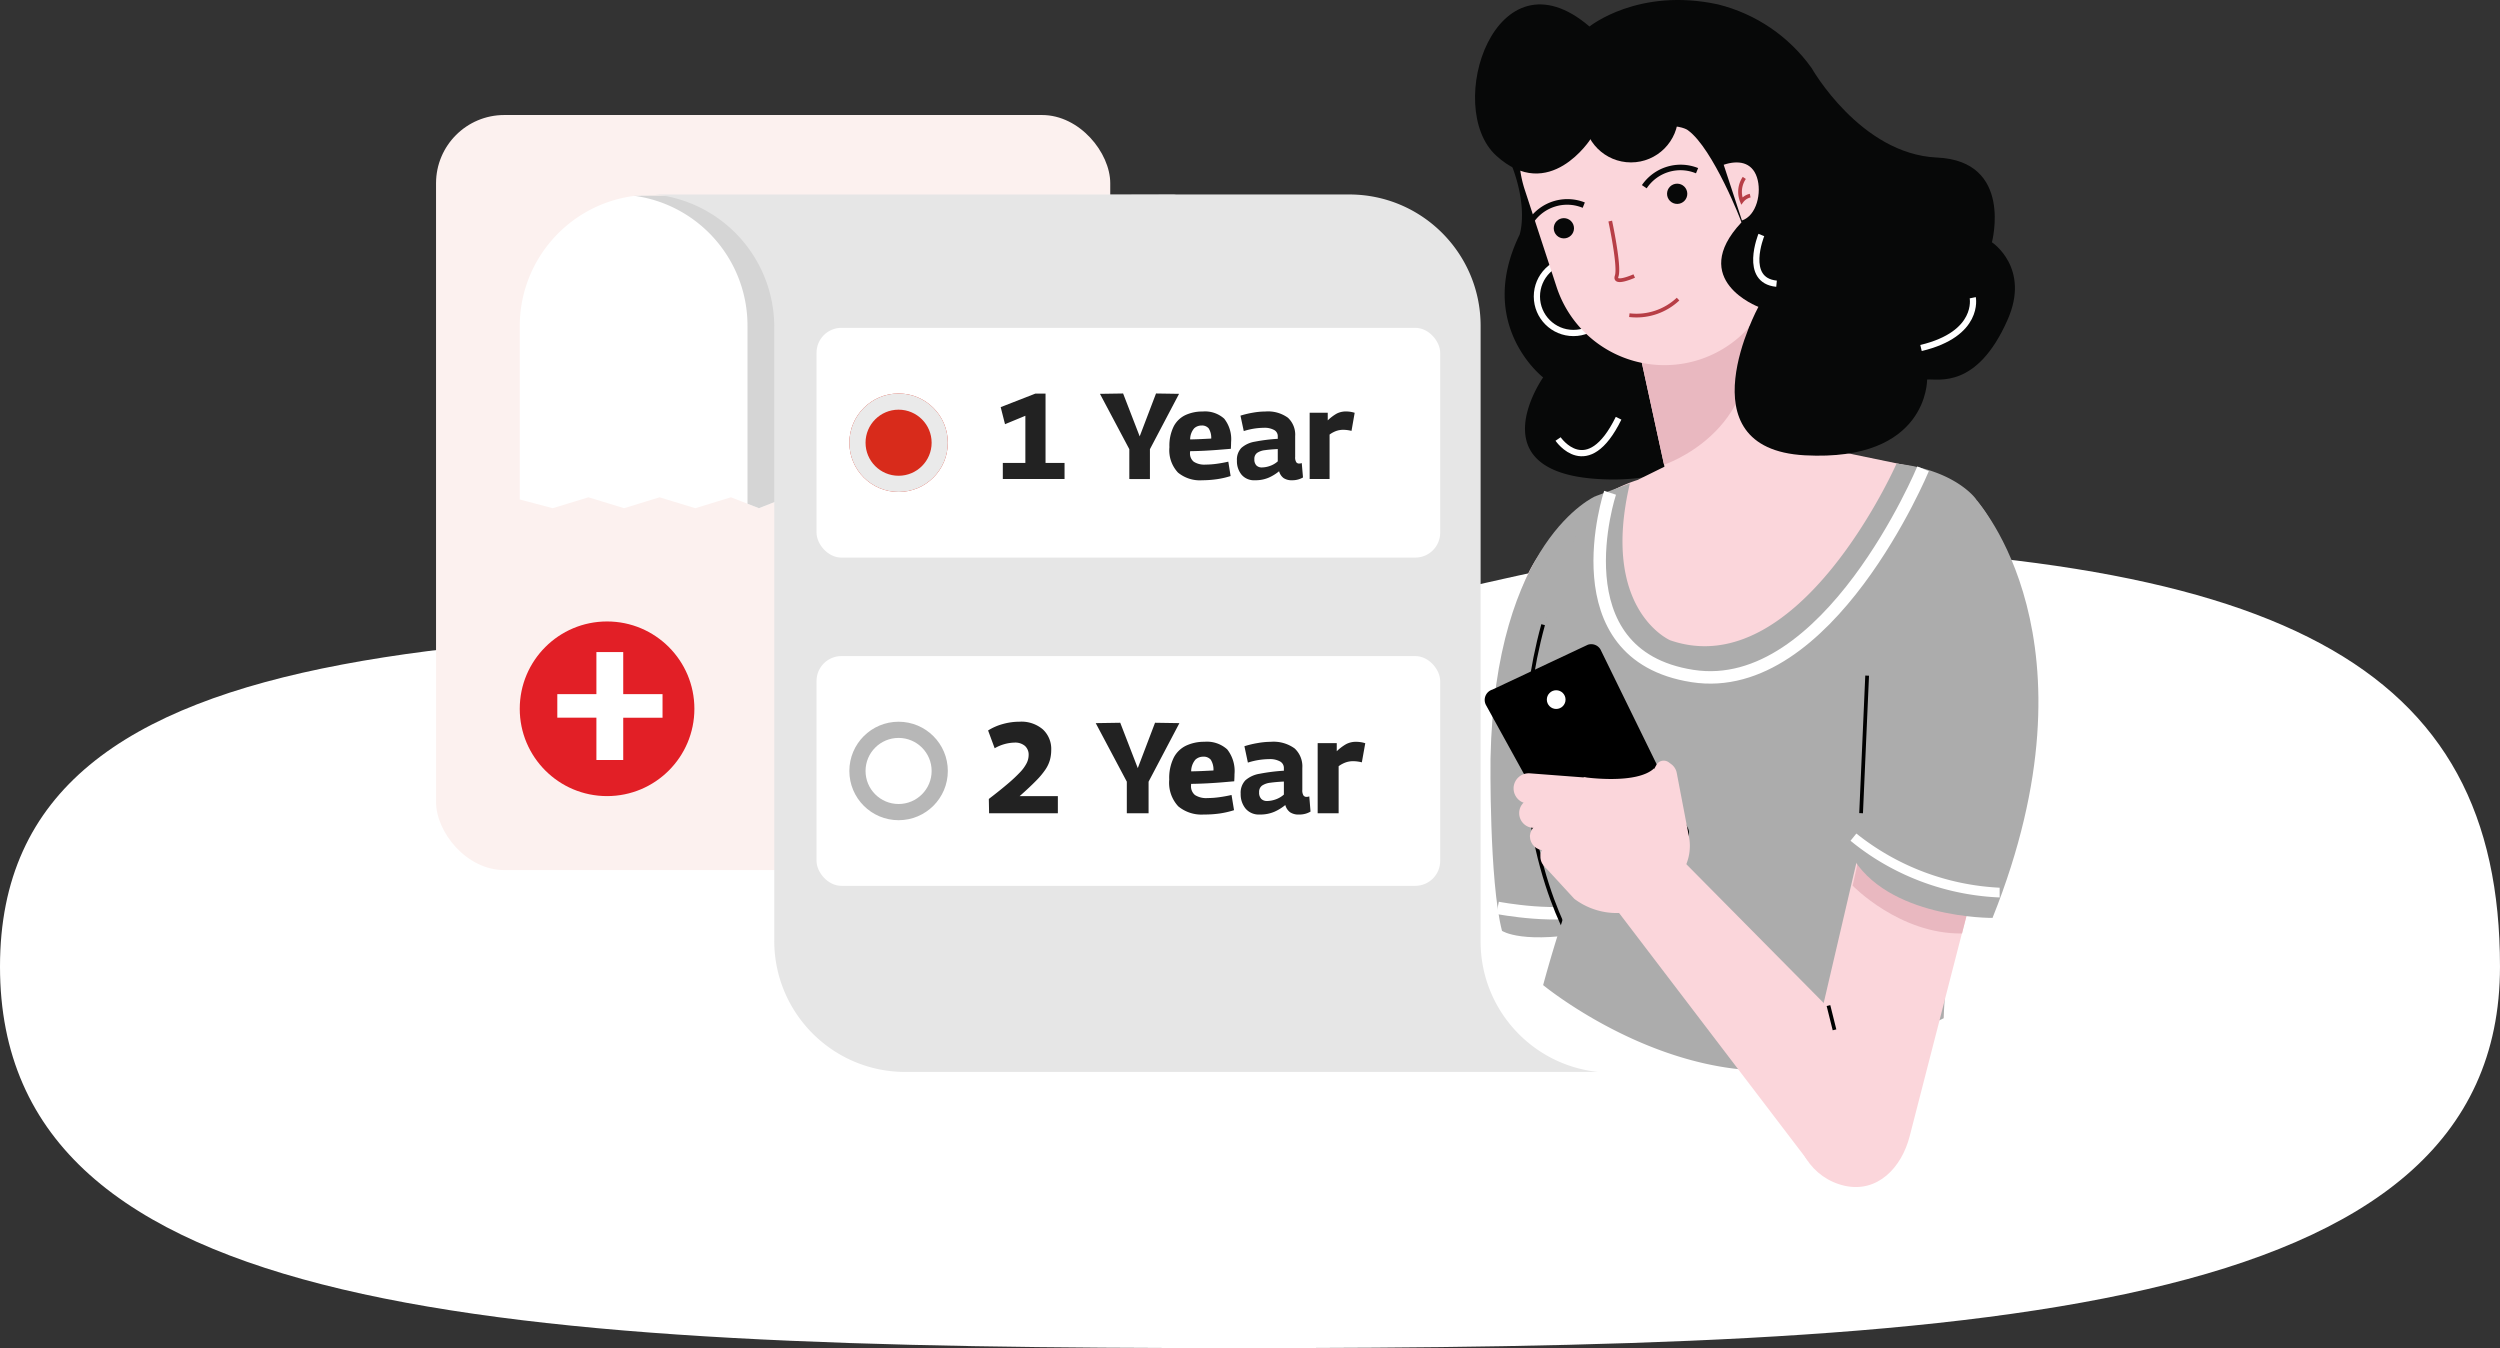 <svg xmlns="http://www.w3.org/2000/svg" width="200.665" height="108.207" xmlns:v="https://vecta.io/nano"><rect width="100%" height="100%" fill="#333333" stroke="none"/><style><![CDATA[.B{fill:none}.C{fill:#fbd6db}.D{stroke-miterlimit:10}.E{fill:#fff}.F{fill:#070808}.G{fill:#acacac}.H{stroke:#fff}.I{stroke-width:.3}]]></style><path d="M99.43 50.272c8.431 0 29.98-6.684 37.854-6.634 46.033.295 63.38 9.724 63.38 33.95 0 28.235-41.864 30.619-101.235 30.619S0 105.823 0 77.588s40.059-27.316 99.43-27.316z" class="E"/><rect width="54.116" height="60.606" rx="5.48" fill="#fcf1ef" x="34.999" y="9.232"/><path d="M94.69 15.629h-.277c-5.24.69-9.155 5.158-9.151 10.443v13.049l-13.407-.1-.139 1.214-1.829.557-2.249-.876-2.247.876-2.247-.876-2.227.876-.916-.359-1.333-.517-2.863.876-2.865-.876-2.846.876-2.863-.876-2.865.876-2.647-.7V26.176c.003-5.275 3.904-9.736 9.131-10.443a10.89 10.89 0 0 1 1.413 0z" class="E"/><path d="M94.411 15.708c-5.24.69-9.155 5.158-9.151 10.443V39.2l-13.407-.18-.139 1.214-1.829.557-2.249-.875-2.248.875-2.247-.875-2.227.875-.916-.359V26.151c.005-5.285-3.91-9.754-9.15-10.443a6.35 6.35 0 0 0 .617 0h41.532a10.92 10.92 0 0 1 1.414 0z" fill="#d5d5d5"/><path d="M118.843 75.502v-1.79h0v-47.56c0-5.822-4.72-10.542-10.542-10.542H52.579a10.7 10.7 0 0 1 9.568 10.522v13.566h0v35.8c-.011 5.81 4.69 10.53 10.5 10.543h55.622c-5.386-.564-9.464-5.124-9.426-10.539z" fill="#e6e6e6"/><circle cx="48.727" cy="56.891" r="7.009" fill="#e21f26"/><g class="E"><path d="M50.024 52.338v3.376h3.155v1.893h-3.155V61h-2.153v-3.393h-3.138v-1.893h3.138v-3.376z"/><rect width="50.058" height="18.443" rx="2" x="65.54" y="26.314"/><rect width="50.058" height="18.443" rx="2" x="65.54" y="52.66"/></g><path d="M80.492 38.45v-1.291h1.81v-3.786l-1.634.675-.347-1.369 2.783-1.086h.817v5.566h1.526v1.291zm10.154 0v-2.396l-2.357-4.442 1.858-.029 1.331 3.443 1.311-3.443 1.849.029-2.338 4.442v2.4zm5.83.1c-.698.044-1.386-.178-1.927-.621-.508-.55-.757-1.291-.684-2.036a3.48 3.48 0 0 1 .347-1.674 2.05 2.05 0 0 1 .954-.91 3.23 3.23 0 0 1 1.37-.279c.631-.054 1.256.155 1.727.577.417.533.614 1.205.552 1.879q0 .235-.02.538l-.846.069q-.514.044-1.135.078-.621.034-1.286.044a.67.67 0 0 0-.01.127.85.85 0 0 0 .3.719 1.57 1.57 0 0 0 .954.23 6.58 6.58 0 0 0 .88-.064q.47-.064.939-.171l.186 1.154a6.8 6.8 0 0 1-1.076.249 8.32 8.32 0 0 1-1.224.089zm-.948-3.279q.528-.01 1-.034l.693-.035c.016-.287-.055-.572-.205-.817a.7.7 0 0 0-.577-.23.86.86 0 0 0-.587.225c-.21.249-.325.565-.324.891zm3.756 1.7c-.027-.375.103-.744.357-1.02a2.16 2.16 0 0 1 1.08-.499 14.06 14.06 0 0 1 1.84-.23v-.2a.56.56 0 0 0-.293-.509 1.58 1.58 0 0 0-.812-.176 5.6 5.6 0 0 0-.714.054 5.46 5.46 0 0 0-.91.21l-.264-1.238c.327-.103.662-.183 1-.24a5.91 5.91 0 0 1 .993-.093 2.73 2.73 0 0 1 1.815.5c.407.381.621.926.582 1.482v1.658a.73.73 0 0 0 .088.43c.054.07.137.11.225.108a.66.66 0 0 0 .108-.01.52.52 0 0 0 .108-.029l.1 1.154a1.7 1.7 0 0 1-.382.161 1.76 1.76 0 0 1-.5.064 1.17 1.17 0 0 1-.67-.171 1 1 0 0 1-.367-.553c-.252.209-.532.382-.831.514a2.71 2.71 0 0 1-1.115.21 1.31 1.31 0 0 1-1.066-.445 1.7 1.7 0 0 1-.372-1.13zm1.4-.117a.67.67 0 0 0 .166.509.6.6 0 0 0 .43.157c.224-.004.445-.045.655-.122.231-.079.444-.204.626-.367v-.987q-.6.029-1.017.088c-.228.02-.448.096-.641.22-.153.121-.235.31-.22.504zm5.889-3.727v.616c.218-.214.463-.399.728-.55a1.6 1.6 0 0 1 .748-.166 2.32 2.32 0 0 1 .328.024 2.24 2.24 0 0 1 .357.083l-.254 1.452a2.78 2.78 0 0 0-.675-.088 1.72 1.72 0 0 0-.518.083 2.07 2.07 0 0 0-.567.3v3.569h-1.599v-5.321zM79.369 64.129q.932-.714 1.547-1.242c.344-.288.67-.596.979-.921.206-.214.379-.456.515-.72a1.47 1.47 0 0 0 .155-.637.94.94 0 0 0-.3-.74c-.235-.189-.532-.283-.833-.264a3.35 3.35 0 0 0-1.594.455l-.528-1.428a4.35 4.35 0 0 1 1.185-.518c.436-.123.887-.185 1.34-.186a2.64 2.64 0 0 1 1.875.622 2.14 2.14 0 0 1 .668 1.646 3.07 3.07 0 0 1-.1.787 2.69 2.69 0 0 1-.36.776c-.226.329-.482.636-.766.916q-.5.512-1.309 1.227h3.067v1.377h-5.52zm11.076 1.15v-2.537l-2.495-4.699 1.967-.031 1.408 3.643 1.385-3.643 1.956.031-2.474 4.7v2.536zm6.169.1c-.738.047-1.467-.188-2.039-.657a2.78 2.78 0 0 1-.725-2.143 3.68 3.68 0 0 1 .368-1.778c.222-.423.576-.761 1.009-.962a3.43 3.43 0 0 1 1.449-.3 2.43 2.43 0 0 1 1.827.611 2.81 2.81 0 0 1 .585 1.992q0 .248-.021.569l-.9.078q-.543.047-1.2.083-.657.036-1.357.046a.71.71 0 0 0-.01.135.9.9 0 0 0 .316.761 1.66 1.66 0 0 0 1.009.243 6.92 6.92 0 0 0 .932-.067q.5-.067.994-.181l.2 1.221a7.2 7.2 0 0 1-1.139.264 8.8 8.8 0 0 1-1.302.085zm-1.004-3.465q.559-.01 1.056-.035l.735-.036a1.5 1.5 0 0 0-.218-.864.74.74 0 0 0-.611-.243.91.91 0 0 0-.621.238c-.221.263-.342.596-.341.94zm3.975 1.8a1.44 1.44 0 0 1 .378-1.082 2.28 2.28 0 0 1 1.147-.526 14.84 14.84 0 0 1 1.942-.244v-.207a.59.59 0 0 0-.311-.538 1.67 1.67 0 0 0-.859-.186 5.98 5.98 0 0 0-.756.057 5.74 5.74 0 0 0-.963.223l-.279-1.315a7.85 7.85 0 0 1 1.061-.254 6.27 6.27 0 0 1 1.051-.1c.683-.056 1.364.133 1.92.533a1.96 1.96 0 0 1 .616 1.57v1.749a.77.77 0 0 0 .093.455c.057.073.145.116.238.114a.7.7 0 0 0 .114-.01.55.55 0 0 0 .114-.031l.1 1.221a1.8 1.8 0 0 1-.4.171 1.87 1.87 0 0 1-.528.067 1.23 1.23 0 0 1-.709-.181c-.192-.145-.329-.351-.388-.585a3.74 3.74 0 0 1-.88.543 2.87 2.87 0 0 1-1.176.221c-.429.026-.845-.148-1.128-.471a1.8 1.8 0 0 1-.397-1.193zm1.48-.124a.71.71 0 0 0 .176.538.64.64 0 0 0 .455.166c.237-.004.471-.048.694-.129a1.94 1.94 0 0 0 .662-.388v-1.045q-.631.031-1.076.093a1.5 1.5 0 0 0-.678.233.62.62 0 0 0-.233.533zm6.231-3.944v.652c.231-.226.49-.421.771-.58.246-.122.518-.183.792-.176.116 0 .232.009.347.026a2.37 2.37 0 0 1 .378.088l-.274 1.534c-.233-.06-.473-.091-.714-.093a1.82 1.82 0 0 0-.549.088 2.2 2.2 0 0 0-.6.316v3.778h-1.683v-5.632z" fill="#222"/><g fill="#d82b1b" stroke="#eaeaea"><circle cx="72.126" cy="35.535" r="3.952" stroke="none"/><circle cx="72.126" cy="35.535" r="3.302" stroke-width="1.3" class="B"/></g><g stroke="#b7b7b7" class="E"><circle cx="72.126" cy="61.882" r="3.952" stroke="none"/><circle cx="72.126" cy="61.882" r="3.302" stroke-width="1.3" class="B"/></g><path d="M128.122 11.138a15.24 15.24 0 0 0 10.072 4.832c6.162.273 4.434 6.8 4.434 6.8s4.191 3.331 1.243 6.256-4.77 3.284-5.661 3.347c0 0 .1 6.615-9.813 6.083s-4.536-8.163-4.536-8.163-5.427-4.184-1.892-11.448c0 0 .836-2.346-.954-6.357" class="F"/><path d="M156.007 81.732c.164-2.838-1.376-6.592 0-9.681a80.53 80.53 0 0 0 5.543-19.431c.391-2.791-8.648-15.42-7.194-14.99l-10.783-2.229c-1.888-.594-3.912-.594-5.8 0l-6.342 3.128c-4.512 1.415-10.166 6.772-9.532 11.448l9.925 32.939z" class="C"/><path d="M128.068 39.824s-8.086 3.48-8.43 21.066c0 0-.117 9.821.922 13.825 0 0 1.681 1.173 7.507 0z" class="G"/><path d="M120.209 72.871s5.044.977 7.819 0" class="B D H"/><path d="M152.226 37.215s-7.819 17.758-18.172 14.176c0 0-5.623-2.424-3.23-12.589l-2.752 1.024s-13.371 22.637 1.439 40.841h0a19.01 19.01 0 0 0 21.534 3.464l4.958-2.4s.367-7.624 1.165-9.383 9.227-22.676 1.455-32.255c.003-.032-1.679-2.386-6.397-2.878z" class="G"/><path d="M125.855 75.076s-5.95-10.5-1.994-24.936" stroke="#000" class="B D I"/><path d="M141.479 44.243h0c1.431-.467 2.618-1.484 3.3-2.827s.802-2.901.334-4.332c-.06-.185-.13-.366-.209-.543l-5.551-12.511a4.28 4.28 0 0 0-5.247-2.346h0c-2.096.684-3.331 2.847-2.854 5l2.917 13.371c.34 1.57 1.33 2.923 2.723 3.722s3.061.97 4.588.469z" class="C"/><circle cx="126.292" cy="23.796" r="2.932" stroke-width=".5" class="B H"/><path d="M133.565 37.301s7.819-2.565 6.787-11l-9.1.383z" fill="#e9b8c0"/><path d="M128.209 3.743h0a9.11 9.11 0 0 0-5.821 11.493l2.554 7.8a9.11 9.11 0 0 0 11.493 5.82h0a9.11 9.11 0 0 0 5.821-11.493l-2.554-7.8a9.11 9.11 0 0 0-11.493-5.82z" class="C"/><path d="M135.496 10.464s-1.306-1.2-7.82.688c0 0-3.331 5.223-7.585 1.337s-.047-16.812 7.491-10.361c0 0 3.91-3.167 10.314-1.775 3.033.752 5.698 2.563 7.514 5.106 0 0 3.91 6.912 10.064 7.186s4.41 6.8 4.41 6.8 3.128 2.056 1.243 6.256c-2.456 5.544-5.552 4.691-6.444 4.762 0 0 .1 6.615-9.813 6.083s-3.73-11.917-3.73-11.917-5.692-2.15-1.361-6.779c.033-.004-2.273-5.923-4.283-7.386z" class="F"/><path d="M139.82 17.697c1.173-.383 1.611-2.236 1.2-3.472s-1.525-1.384-2.666-1z" class="C"/><path d="M140.008 14.28a1.99 1.99 0 0 0-.2 1.853 1.17 1.17 0 0 1 .673-.43m-11.233 2.041s.782 3.652.516 4.41 1.408 0 1.408 0m3.519 1.853a4.87 4.87 0 0 1-3.91 1.29" stroke="#b73e46" class="B D I"/><g class="F"><circle cx="125.526" cy="18.322" r=".813"/><path d="M127.036 16.681l.172-.43a3.77 3.77 0 0 0-4.512 1.376l.383.25c.867-1.289 2.521-1.789 3.957-1.196z"/><circle cx="134.62" cy="15.555" r=".813"/><path d="M136.13 13.912l.172-.422a3.77 3.77 0 0 0-4.512 1.368l.383.258c.861-1.296 2.52-1.8 3.957-1.204z"/></g><path d="M141.376 18.862s-1.486 3.644 1.22 3.91m15.748 1.126s.594 2.9-4.152 4.035m-29.131 7.304s2.346 3.448 4.856-1.666" stroke-width=".5" class="B D H"/><circle cx="130.913" cy="9.244" r="3.792" class="F"/><path d="M123.861 79.07s7.351 6.068 16.241 6.8l-12.511-18.1a111.78 111.78 0 0 0-3.73 11.3z" class="G"/><path d="M129.233 39.552s-4.293 13.011 6.615 14.709 18.509-16.632 18.509-16.632" class="B D H"/><path d="M161.106 60.813l-7.82 30.371c-.657 2.573-2.6 4.559-5.192 4h0c-2.658-.578-4.345-3.201-3.768-5.859 0-.023.01-.045.015-.068l7.819-33.545z" class="C"/><path d="M148.703 71.088s3.777 3.909 8.781 3.839l1.141-4.457-9.117-2.971z" fill="#e9b8c0"/><path d="M134.808 68.812l17.531 17.719-7.241 6.615-15.341-20.126c-.359-.53-.522-1.169-.461-1.807a4.7 4.7 0 0 1 .782-2.26 3.55 3.55 0 0 1 2.612-.977c.793-.039 1.565.266 2.118.836z" class="C"/><path d="M158.673 40.202s10.228 11.088 1.259 33.475c0 0-8.554.086-11.377-5.106 0 0 1.564-9.7 1.313-14.341" class="G"/><path stroke="#000" d="M149.383 65.271l.485-11.041" class="B D I"/><path d="M150.634 68.993c-.732-.457-1.434-.961-2.1-1.509l.469-.579a19.97 19.97 0 0 0 11.5 4.348v.782c-3.497-.145-6.897-1.193-9.869-3.042z" class="E"/><path stroke="#000" d="M146.764 80.714l.485 1.947" class="B D I"/><path d="M127.45 51.751l-7.663 3.6a.87.87 0 0 0-.579 1.082.85.85 0 0 0 .071.169l7.822 14.187a.87.87 0 0 0 1.165.352l6.834-3.519a.87.87 0 0 0 .377-1.168l-.033-.06-6.983-14.27a.86.86 0 0 0-1.011-.373z"/><circle cx="124.909" cy="56.154" r=".751" class="E"/><g class="C"><path d="M124.001 69.579l2.346-5.951 5.333.962a12.8 12.8 0 0 1 1.313-3.261.68.68 0 0 1 .952-.14l.01.007.2.148a1.14 1.14 0 0 1 .438.735l.947 4.95a3.91 3.91 0 0 1-.7 3.237l-.579.782c-.902 1.193-2.242 1.979-3.723 2.184s-2.984-.187-4.177-1.09h0z"/><path d="M128.083 63.433h0a1.04 1.04 0 0 0-.969-1.032l-4.324-.329a1.22 1.22 0 0 0-1.3 1.139v.073h0a1.22 1.22 0 0 0 1.2 1.22l4.34-.04a1.04 1.04 0 0 0 1.048-1.032z"/><path d="M127.669 65.263h0a1 1 0 0 0-.947-.985l-3.542-.188a1.18 1.18 0 0 0-1.241 1.117q0 .036 0 .072h0a1.18 1.18 0 0 0 1.173 1.173l3.558-.18a1 1 0 0 0 1-1z"/><path d="M127.606 67.037h0c-.008-.507-.415-.917-.922-.93l-2.674-.07c-.298-.023-.593.073-.819.267s-.367.471-.39.769v.074h0c.014.621.528 1.113 1.149 1.1h0l2.683-.266c.527.013.964-.403.977-.93z"/><path d="M127.771 68.399h0c-.007-.496-.396-.903-.892-.931l-2.072.18a1.1 1.1 0 0 0-1.164 1.038v.08h0a1.1 1.1 0 0 0 1.1 1.095l2.08-.516c.251.001.492-.099.67-.276s.278-.418.278-.67zm-.657-6.021s4.254.633 5.661-.712l.618 3.769-5.786 1.6z"/></g></svg>